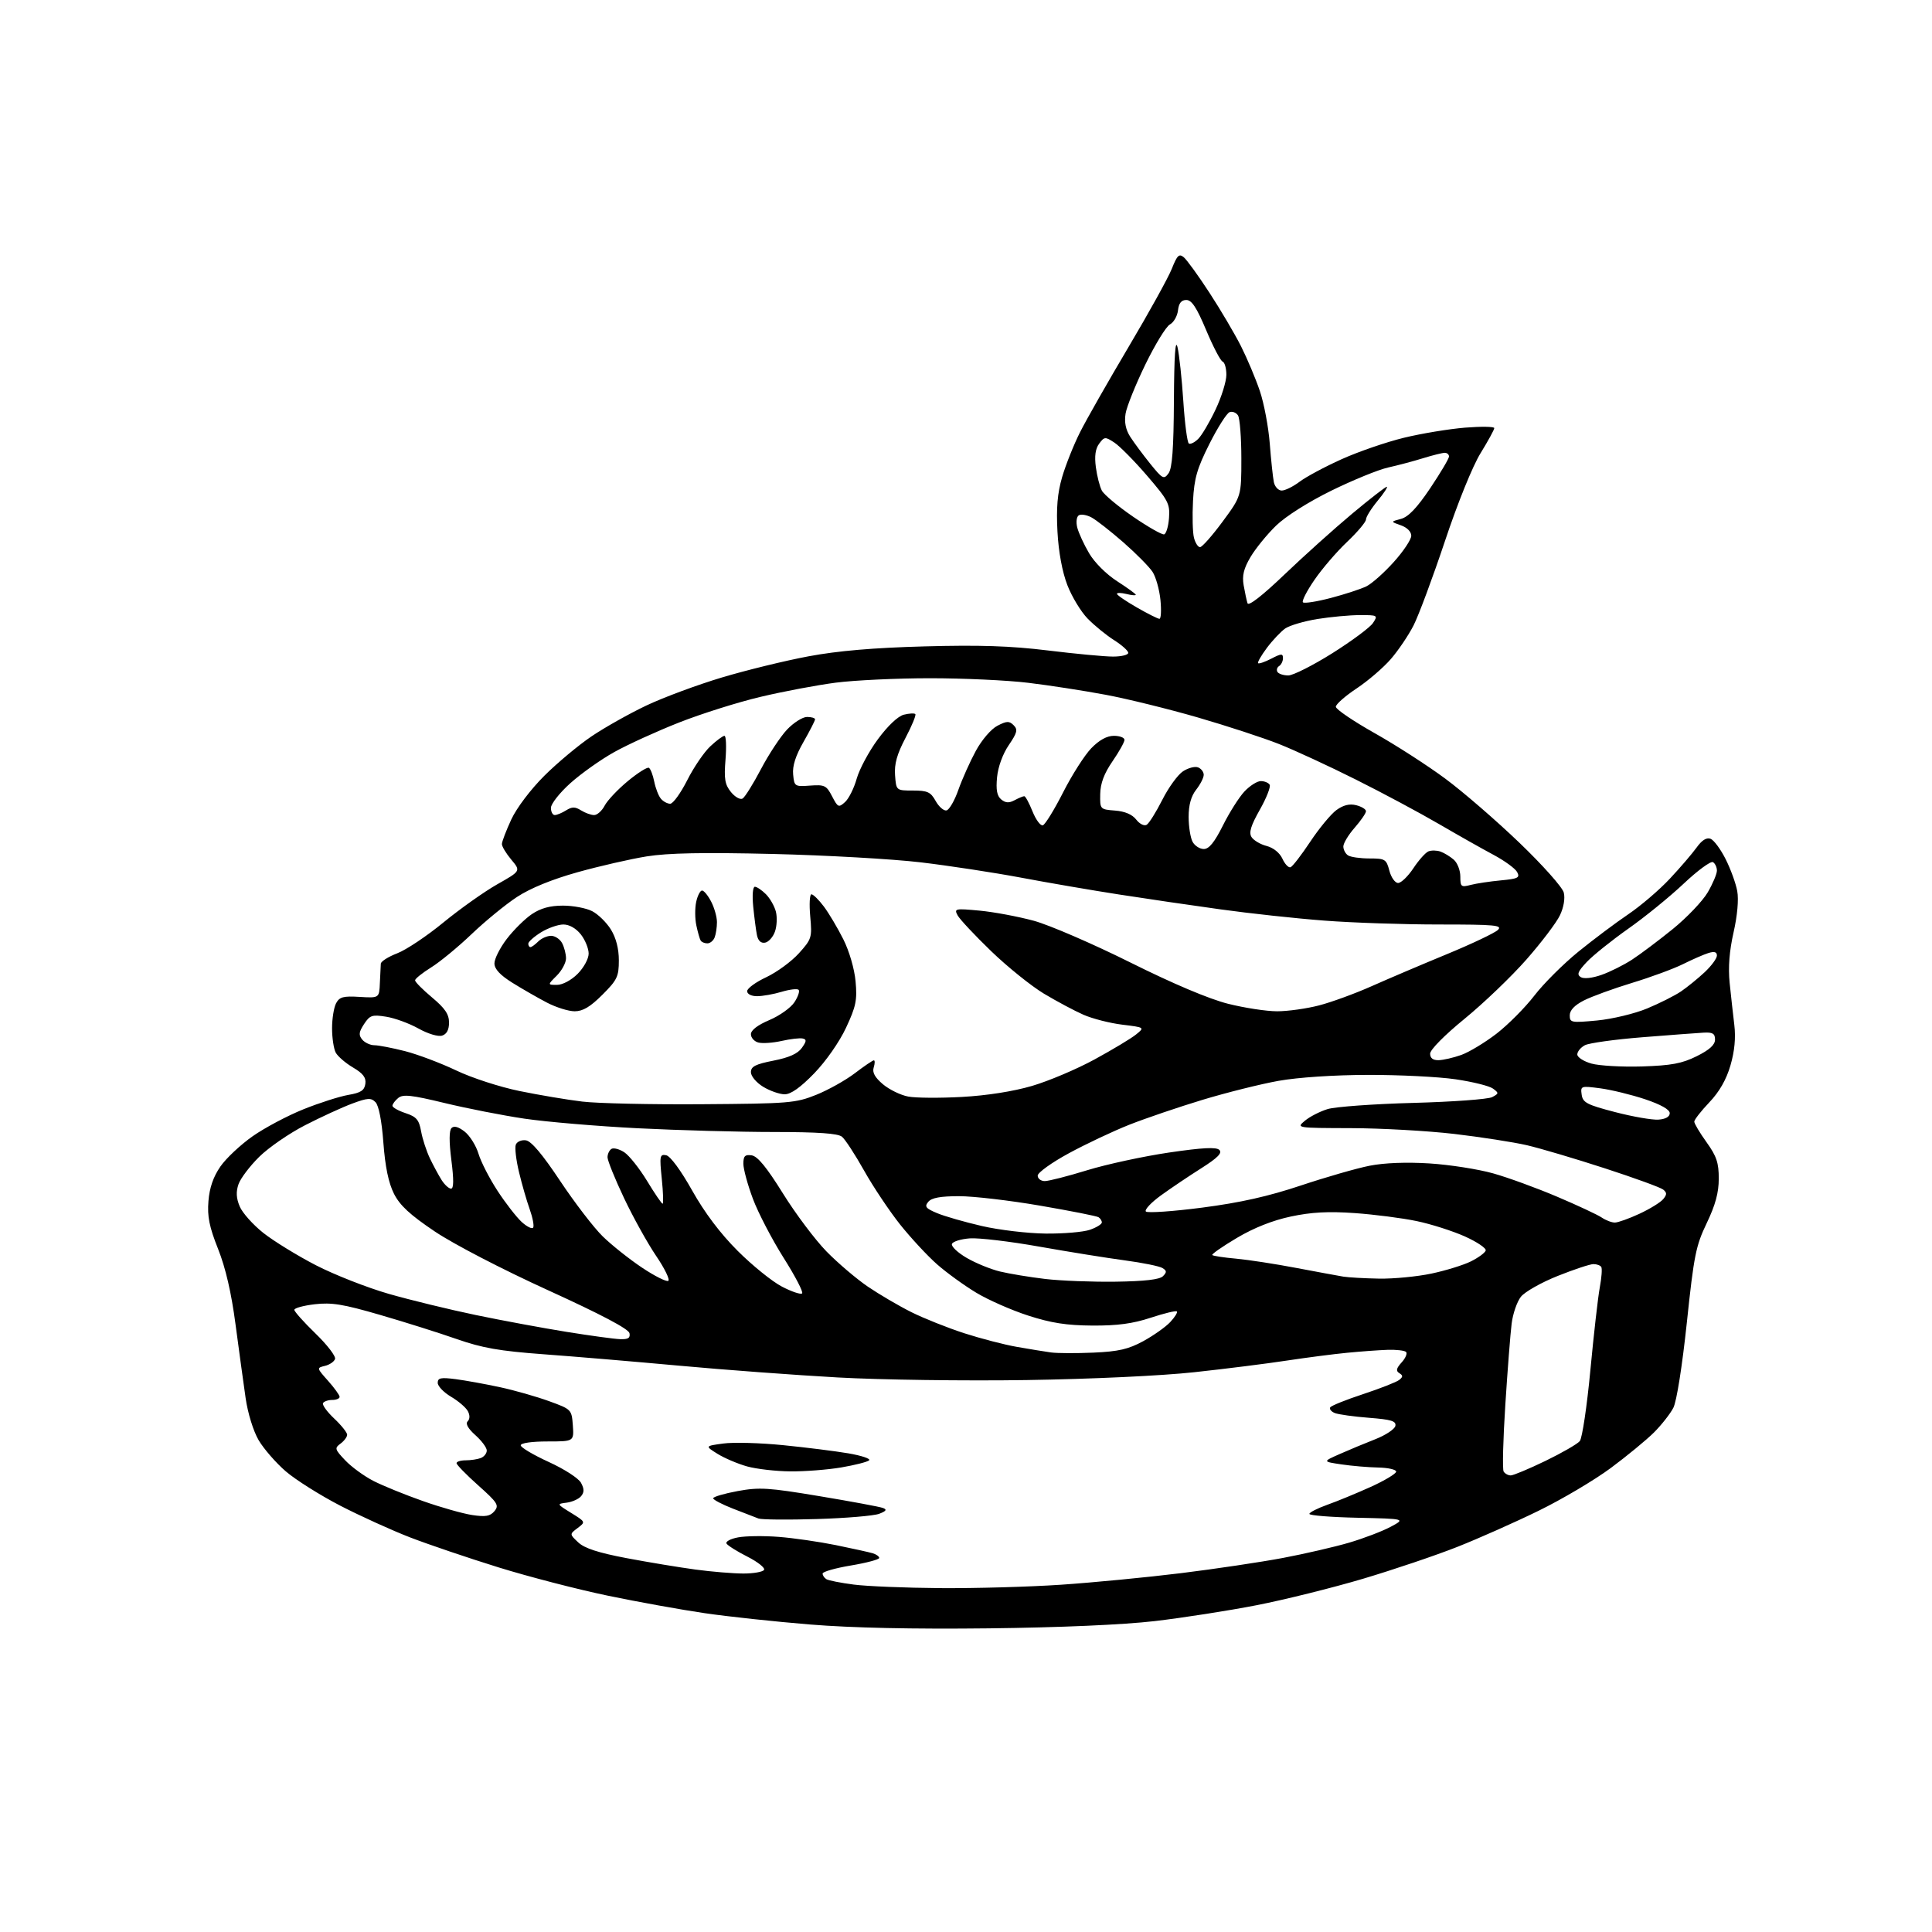 <?xml version="1.0" encoding="UTF-8" standalone="no"?>
<svg 
  version="1.1" 
  xmlns="http://www.w3.org/2000/svg" 
  xmlns:xlink="http://www.w3.org/1999/xlink" 
  xmlns:svg="http://www.w3.org/2000/svg"
  xmlns:rdf="http://www.w3.org/1999/02/22-rdf-syntax-ns#"
  xmlns:cc="http://creativecommons.org/ns#"
  xmlns:dc="http://purl.org/dc/elements/1.1/"
  viewBox="0 0 512 512"
  width="512"
  height="512"
>
<style>svg {background-color: white; }</style>"
<path stroke="none" fill="black" fill-rule="evenodd" d="M262.00,431.53C241.92,431.76 225.76,431.41 214.70,430.51C205.46,429.76 192.86,428.41 186.70,427.50C180.54,426.60 169.01,424.52 161.08,422.87C153.16,421.23 140.11,417.85 132.08,415.36C124.06,412.87 113.54,409.30 108.71,407.44C103.87,405.57 95.55,401.79 90.21,399.04C84.87,396.28 78.36,392.18 75.74,389.93C73.13,387.68 69.89,383.95 68.54,381.66C67.13,379.24 65.67,374.53 65.09,370.49C64.53,366.65 63.34,357.88 62.42,351.00C61.32,342.63 59.79,336.02 57.80,331.00C55.46,325.11 54.91,322.39 55.24,318.30C55.52,314.76 56.53,311.85 58.40,309.15C59.90,306.97 63.76,303.36 66.96,301.11C70.16,298.87 76.24,295.64 80.47,293.95C84.70,292.25 90.04,290.55 92.33,290.16C95.61,289.60 96.57,288.98 96.82,287.23C97.06,285.58 96.23,284.48 93.54,282.89C91.57,281.73 89.51,279.95 88.97,278.95C88.44,277.95 88.00,275.05 88.00,272.50C88.00,269.95 88.48,266.97 89.07,265.87C89.97,264.19 90.98,263.92 95.32,264.19C100.50,264.50 100.50,264.50 100.67,260.50C100.76,258.30 100.87,256.00 100.92,255.39C100.96,254.77 102.92,253.54 105.26,252.64C107.61,251.75 113.12,248.07 117.51,244.46C121.91,240.86 128.32,236.31 131.76,234.36C138.02,230.82 138.02,230.82 135.51,227.83C134.13,226.19 133.00,224.32 133.01,223.67C133.02,223.03 134.14,220.10 135.50,217.16C136.94,214.08 140.63,209.20 144.24,205.60C147.68,202.17 153.33,197.46 156.79,195.12C160.26,192.78 166.78,189.11 171.29,186.97C175.81,184.83 184.80,181.49 191.27,179.55C197.75,177.61 208.10,175.08 214.27,173.93C222.09,172.47 231.43,171.67 245.00,171.30C259.60,170.90 267.82,171.17 277.71,172.38C284.97,173.27 292.74,174.00 294.96,174.00C297.18,174.00 299.00,173.56 299.00,173.01C299.00,172.47 297.31,170.96 295.25,169.65C293.19,168.35 290.04,165.78 288.25,163.95C286.46,162.12 284.04,158.12 282.86,155.06C281.51,151.57 280.53,146.30 280.24,140.90C279.90,134.61 280.23,130.73 281.47,126.45C282.41,123.24 284.54,117.88 286.22,114.55C287.89,111.22 293.67,101.08 299.05,92.00C304.44,82.92 309.61,73.58 310.54,71.23C311.97,67.63 312.47,67.15 313.72,68.18C314.53,68.86 317.59,73.08 320.51,77.57C323.44,82.05 327.19,88.42 328.86,91.71C330.52,95.01 332.78,100.37 333.88,103.64C334.98,106.90 336.16,113.16 336.50,117.54C336.84,121.92 337.33,126.51 337.58,127.75C337.83,128.99 338.77,130.00 339.67,130.00C340.57,130.00 342.70,128.95 344.41,127.66C346.11,126.37 351.13,123.68 355.56,121.69C359.99,119.69 367.41,117.14 372.06,116.01C376.70,114.88 383.99,113.68 388.25,113.33C392.51,112.99 396.00,113.04 396.00,113.45C396.00,113.86 394.37,116.84 392.38,120.07C390.27,123.48 386.30,133.27 382.91,143.44C379.69,153.07 375.96,163.09 374.62,165.72C373.28,168.35 370.57,172.37 368.60,174.64C366.63,176.92 362.54,180.44 359.51,182.45C356.48,184.46 354.00,186.65 354.01,187.30C354.01,187.96 358.63,191.10 364.26,194.27C369.89,197.44 378.32,202.87 383.00,206.34C387.68,209.80 396.51,217.44 402.64,223.32C408.83,229.26 414.07,235.14 414.42,236.55C414.80,238.07 414.40,240.47 413.40,242.56C412.50,244.48 408.50,249.75 404.53,254.27C400.55,258.80 393.18,265.86 388.15,269.97C382.84,274.30 379.00,278.19 379.00,279.22C379.00,280.41 379.74,280.99 381.25,280.96C382.49,280.93 385.19,280.31 387.26,279.57C389.33,278.83 393.53,276.29 396.60,273.93C399.66,271.56 404.17,267.03 406.61,263.86C409.05,260.68 414.30,255.45 418.27,252.22C422.25,248.99 428.20,244.53 431.50,242.30C434.80,240.07 439.76,235.83 442.52,232.87C445.29,229.92 448.48,226.19 449.63,224.59C451.01,222.66 452.25,221.88 453.32,222.29C454.20,222.63 456.00,225.06 457.32,227.70C458.65,230.34 460.03,234.15 460.39,236.17C460.80,238.39 460.41,242.71 459.41,247.10C458.30,251.99 457.96,256.35 458.37,260.43C458.71,263.77 459.27,268.80 459.61,271.60C460.02,275.03 459.69,278.56 458.59,282.34C457.49,286.12 455.65,289.34 452.98,292.14C450.79,294.44 449.00,296.74 449.00,297.25C449.00,297.76 450.46,300.21 452.25,302.70C454.91,306.41 455.50,308.15 455.49,312.36C455.49,316.07 454.60,319.34 452.30,324.14C449.42,330.13 448.91,332.68 447.03,350.49C445.80,362.05 444.33,371.40 443.45,373.09C442.63,374.67 440.33,377.60 438.34,379.60C436.34,381.59 431.18,385.84 426.87,389.04C422.55,392.24 413.96,397.33 407.76,400.36C401.57,403.39 391.87,407.70 386.21,409.94C380.55,412.18 369.30,415.98 361.21,418.39C353.12,420.79 340.43,423.95 333.00,425.40C325.57,426.85 313.43,428.74 306.00,429.61C297.60,430.58 280.98,431.31 262.00,431.53zM249.17,420.87C258.34,420.94 272.74,420.54 281.17,419.97C289.60,419.40 303.93,418.02 313.00,416.90C322.07,415.78 334.23,413.96 340.00,412.87C345.77,411.78 353.65,409.96 357.50,408.83C361.35,407.70 366.30,405.81 368.50,404.64C372.50,402.50 372.50,402.50 359.75,402.22C352.74,402.07 347.00,401.61 347.00,401.20C347.00,400.80 349.15,399.71 351.78,398.77C354.41,397.84 359.58,395.70 363.28,394.03C366.98,392.35 370.00,390.53 370.00,389.99C370.00,389.45 367.86,388.96 365.25,388.91C362.64,388.86 358.25,388.49 355.50,388.08C350.50,387.34 350.50,387.34 355.00,385.35C357.48,384.25 361.75,382.47 364.49,381.40C367.24,380.32 369.62,378.73 369.79,377.87C370.03,376.59 368.71,376.19 362.79,375.73C358.78,375.42 354.72,374.85 353.76,374.48C352.80,374.10 352.24,373.42 352.52,372.97C352.79,372.52 356.73,370.94 361.26,369.45C365.79,367.95 370.08,366.27 370.80,365.70C371.83,364.88 371.84,364.52 370.84,363.90C369.88,363.30 370.02,362.64 371.45,361.05C372.48,359.92 373.00,358.67 372.62,358.28C372.23,357.90 370.02,357.64 367.71,357.72C365.39,357.80 360.57,358.15 357.00,358.50C353.43,358.84 346.23,359.78 341.00,360.57C335.77,361.37 324.75,362.76 316.50,363.65C307.79,364.60 289.12,365.47 272.00,365.73C255.78,365.98 233.28,365.67 222.00,365.04C210.72,364.41 191.82,363.01 180.00,361.92C168.18,360.84 151.97,359.47 144.00,358.89C132.36,358.03 127.83,357.24 121.02,354.86C116.36,353.23 107.21,350.34 100.68,348.45C90.93,345.61 87.87,345.12 83.41,345.64C80.44,345.99 78.00,346.65 78.00,347.12C78.00,347.58 80.53,350.40 83.61,353.39C86.70,356.38 89.03,359.42 88.79,360.14C88.55,360.86 87.34,361.68 86.11,361.97C83.90,362.50 83.91,362.53 86.94,365.93C88.62,367.82 90.00,369.73 90.00,370.18C90.00,370.63 89.13,371.00 88.06,371.00C86.99,371.00 85.89,371.37 85.61,371.83C85.33,372.28 86.65,374.12 88.55,375.91C90.45,377.70 92.00,379.64 92.00,380.22C92.00,380.80 91.21,381.86 90.25,382.57C88.62,383.76 88.71,384.08 91.50,387.02C93.15,388.76 96.53,391.22 99.00,392.48C101.47,393.74 107.36,396.14 112.09,397.80C116.81,399.47 122.69,401.13 125.14,401.50C128.70,402.03 129.90,401.82 131.04,400.46C132.31,398.92 131.88,398.23 126.71,393.62C123.56,390.81 120.98,388.16 120.99,387.75C120.99,387.34 122.09,387.00 123.42,387.00C124.75,387.00 126.55,386.73 127.42,386.39C128.29,386.06 129.00,385.16 129.00,384.40C129.00,383.64 127.64,381.81 125.98,380.33C124.03,378.59 123.31,377.29 123.93,376.67C124.54,376.06 124.56,375.04 123.98,373.96C123.47,373.01 121.47,371.29 119.53,370.15C117.59,369.00 116.00,367.35 116.00,366.47C116.00,365.15 116.81,364.98 120.75,365.49C123.36,365.83 128.65,366.79 132.50,367.62C136.35,368.45 142.20,370.12 145.50,371.32C151.45,373.48 151.50,373.54 151.81,377.75C152.11,382.00 152.11,382.00 145.06,382.00C140.90,382.00 138.00,382.42 138.00,383.03C138.00,383.59 141.34,385.57 145.41,387.43C149.54,389.31 153.34,391.76 153.98,392.97C154.85,394.59 154.85,395.47 154.00,396.50C153.37,397.26 151.65,398.03 150.18,398.22C147.51,398.56 147.52,398.57 151.36,400.94C155.21,403.32 155.22,403.33 153.07,404.95C150.92,406.57 150.92,406.57 153.24,408.75C154.89,410.31 158.56,411.50 166.03,412.92C171.79,414.01 180.02,415.37 184.32,415.95C188.62,416.53 194.34,417.00 197.01,417.00C199.69,417.00 202.15,416.57 202.48,416.04C202.81,415.51 200.84,413.94 198.11,412.55C195.38,411.17 192.87,409.60 192.54,409.07C192.21,408.54 193.59,407.79 195.60,407.42C197.61,407.04 202.46,406.98 206.38,407.29C210.29,407.59 217.10,408.58 221.50,409.47C225.90,410.37 230.29,411.34 231.25,411.62C232.21,411.90 233.00,412.47 233.00,412.87C233.00,413.28 229.62,414.18 225.50,414.87C221.38,415.56 218.00,416.52 218.00,417.01C218.00,417.49 218.45,418.16 219.00,418.50C219.55,418.84 222.82,419.49 226.25,419.93C229.69,420.38 240.00,420.80 249.17,420.87zM216.50,402.56C208.80,402.80 201.82,402.73 201.00,402.42C200.18,402.10 197.14,400.93 194.25,399.81C191.36,398.68 189.00,397.45 189.00,397.06C189.00,396.67 191.92,395.81 195.48,395.15C201.26,394.09 203.64,394.24 217.23,396.51C225.63,397.91 233.18,399.31 234.00,399.63C235.12,400.05 234.87,400.45 233.00,401.17C231.62,401.70 224.20,402.33 216.50,402.56zM400.36,391.00C401.05,391.00 405.18,389.27 409.55,387.16C413.92,385.04 418.02,382.68 418.66,381.91C419.30,381.13 420.56,372.70 421.46,363.17C422.36,353.63 423.48,343.74 423.96,341.18C424.44,338.63 424.62,336.19 424.36,335.77C424.10,335.34 423.16,335.00 422.28,335.00C421.39,335.00 417.13,336.41 412.80,338.14C408.46,339.87 404.08,342.35 403.05,343.66C402.02,344.97 400.92,348.17 400.60,350.77C400.27,353.37 399.52,363.02 398.93,372.22C398.33,381.42 398.13,389.40 398.48,389.97C398.83,390.54 399.68,391.00 400.36,391.00zM209.42,389.93C205.61,389.90 200.47,389.30 198.00,388.62C195.53,387.93 192.00,386.43 190.16,385.29C186.82,383.21 186.82,383.21 191.66,382.55C194.32,382.18 201.45,382.37 207.50,382.98C213.55,383.58 221.35,384.56 224.83,385.15C228.32,385.75 230.79,386.58 230.33,387.00C229.87,387.43 226.54,388.27 222.92,388.89C219.30,389.50 213.22,389.97 209.42,389.93zM289.78,358.46C296.41,358.17 299.04,357.56 302.98,355.42C305.68,353.94 308.90,351.67 310.12,350.37C311.34,349.07 312.13,347.80 311.88,347.54C311.62,347.29 308.51,348.04 304.96,349.21C300.21,350.78 296.12,351.33 289.50,351.29C282.67,351.25 278.57,350.61 272.50,348.65C268.10,347.23 261.89,344.50 258.71,342.58C255.52,340.66 250.84,337.27 248.31,335.04C245.78,332.81 241.38,328.07 238.53,324.50C235.69,320.92 231.40,314.51 229.01,310.25C226.62,305.99 223.98,301.94 223.14,301.25C222.06,300.36 216.82,300.00 205.06,299.99C195.95,299.99 179.72,299.54 169.00,299.00C158.28,298.46 144.78,297.31 139.00,296.46C133.22,295.60 123.68,293.73 117.78,292.30C109.01,290.18 106.78,289.94 105.53,290.98C104.69,291.67 104.00,292.60 104.00,293.04C104.00,293.48 105.56,294.36 107.47,294.99C110.37,295.95 111.04,296.74 111.60,299.82C111.96,301.84 113.02,305.07 113.94,307.00C114.87,308.93 116.26,311.51 117.05,312.75C117.84,313.99 118.95,315.00 119.53,315.00C120.25,315.00 120.28,312.66 119.62,307.47C118.99,302.51 119.01,299.59 119.66,298.94C120.32,298.28 121.49,298.60 123.15,299.90C124.52,300.98 126.17,303.62 126.81,305.76C127.45,307.90 129.72,312.32 131.85,315.58C133.97,318.83 136.86,322.55 138.25,323.83C139.65,325.10 141.02,325.78 141.30,325.32C141.58,324.87 141.17,322.70 140.39,320.50C139.60,318.30 138.32,313.87 137.55,310.66C136.77,307.44 136.39,304.16 136.69,303.35C137.00,302.55 138.21,302.03 139.37,302.20C140.80,302.40 143.77,305.93 148.47,313.00C152.32,318.77 157.39,325.38 159.75,327.68C162.11,329.98 166.78,333.69 170.13,335.93C173.47,338.16 176.61,339.74 177.10,339.44C177.59,339.13 176.14,336.15 173.87,332.81C171.61,329.48 167.78,322.59 165.38,317.51C162.97,312.43 161.00,307.56 161.00,306.69C161.00,305.83 161.47,304.83 162.04,304.47C162.62,304.12 164.15,304.52 165.45,305.37C166.74,306.22 169.46,309.64 171.48,312.96C173.49,316.28 175.35,319.00 175.60,319.00C175.85,319.00 175.75,316.03 175.38,312.40C174.76,306.34 174.85,305.83 176.54,306.15C177.64,306.36 180.41,310.12 183.43,315.50C186.75,321.41 190.90,326.91 195.50,331.50C199.35,335.35 204.62,339.61 207.21,340.96C209.80,342.31 212.21,343.12 212.57,342.76C212.93,342.40 210.71,338.15 207.65,333.31C204.59,328.46 200.94,321.45 199.54,317.73C198.14,314.00 197.00,309.81 197.00,308.41C197.00,306.35 197.43,305.92 199.21,306.18C200.77,306.41 203.18,309.35 207.49,316.28C210.83,321.66 216.03,328.57 219.03,331.65C222.04,334.72 226.97,338.92 230.00,340.98C233.03,343.04 238.20,346.07 241.50,347.72C244.80,349.37 251.10,351.88 255.50,353.31C259.90,354.73 266.20,356.37 269.50,356.94C272.80,357.52 276.85,358.18 278.50,358.41C280.15,358.64 285.23,358.66 289.78,358.46zM164.32,354.89C166.47,354.97 167.07,354.59 166.82,353.31C166.60,352.19 159.34,348.35 145.25,341.93C133.05,336.37 120.28,329.74 115.25,326.37C108.66,321.94 105.98,319.47 104.40,316.34C102.97,313.50 102.08,309.23 101.60,302.84C101.17,297.03 100.38,292.97 99.51,292.09C98.31,290.88 97.44,290.94 93.31,292.47C90.66,293.46 85.06,296.03 80.86,298.19C76.66,300.34 71.19,304.11 68.71,306.56C66.22,309.01 63.75,312.27 63.21,313.82C62.51,315.83 62.60,317.53 63.53,319.73C64.24,321.43 67.07,324.59 69.80,326.75C72.54,328.91 78.80,332.76 83.71,335.30C88.62,337.83 97.33,341.25 103.07,342.90C108.81,344.54 119.17,347.06 126.10,348.50C133.03,349.94 143.83,351.94 150.10,352.95C156.37,353.96 162.77,354.84 164.32,354.89zM295.70,339.66C303.34,339.55 307.32,339.09 308.19,338.21C309.25,337.15 309.22,336.75 308.06,336.04C307.27,335.55 302.78,334.64 298.07,334.01C293.35,333.38 283.17,331.74 275.43,330.37C267.70,328.99 259.41,328.01 257.01,328.18C254.62,328.36 252.48,329.03 252.27,329.67C252.06,330.32 253.82,331.98 256.19,333.36C258.56,334.74 262.52,336.36 265.00,336.96C267.48,337.56 272.88,338.45 277.00,338.94C281.12,339.42 289.54,339.75 295.70,339.66zM365.50,338.85C369.35,338.91 375.59,338.31 379.36,337.51C383.14,336.71 387.84,335.26 389.81,334.28C391.78,333.30 393.54,332.01 393.73,331.40C393.91,330.80 391.43,329.12 388.21,327.67C384.99,326.23 379.24,324.39 375.43,323.60C371.62,322.80 364.23,321.85 359.00,321.48C352.02,320.99 347.54,321.23 342.09,322.39C337.27,323.41 332.28,325.39 327.77,328.07C323.96,330.33 321.04,332.37 321.27,332.60C321.50,332.84 324.35,333.27 327.60,333.56C330.84,333.86 338.00,334.96 343.50,336.01C349.00,337.05 354.62,338.09 356.00,338.32C357.38,338.54 361.65,338.78 365.50,338.85zM277.10,326.91C281.83,326.96 287.12,326.51 288.85,325.90C290.58,325.30 292.00,324.42 292.00,323.96C292.00,323.50 291.60,322.87 291.11,322.57C290.62,322.26 283.66,320.89 275.64,319.51C267.63,318.13 257.96,317.00 254.16,317.00C249.23,317.00 246.89,317.43 246.00,318.50C244.95,319.76 245.32,320.24 248.35,321.50C250.32,322.33 255.67,323.86 260.22,324.91C264.77,325.96 272.37,326.86 277.10,326.91zM427.97,323.99C428.81,323.98 431.75,322.93 434.50,321.65C437.25,320.37 440.07,318.63 440.76,317.79C441.78,316.56 441.78,316.07 440.76,315.25C440.07,314.69 433.12,312.16 425.31,309.62C417.51,307.08 408.22,304.33 404.67,303.50C401.12,302.68 392.43,301.33 385.37,300.50C378.30,299.68 365.98,298.99 358.01,298.97C343.51,298.93 343.50,298.93 345.83,296.99C347.11,295.92 349.81,294.54 351.83,293.92C353.85,293.30 364.05,292.56 374.50,292.28C384.95,292.00 394.37,291.31 395.43,290.75C397.24,289.80 397.25,289.66 395.64,288.48C394.69,287.78 390.23,286.68 385.73,286.02C381.23,285.36 370.78,284.84 362.52,284.86C353.54,284.88 344.02,285.51 338.85,286.43C334.09,287.28 325.01,289.55 318.67,291.47C312.33,293.39 303.63,296.35 299.32,298.05C295.02,299.75 287.79,303.16 283.25,305.63C278.71,308.09 275.00,310.76 275.00,311.55C275.00,312.35 275.84,313.00 276.88,313.00C277.91,313.00 282.97,311.71 288.13,310.12C293.28,308.54 303.02,306.44 309.77,305.44C318.76,304.12 322.34,303.94 323.15,304.75C323.96,305.56 322.68,306.85 318.38,309.58C315.15,311.62 310.33,314.86 307.68,316.78C305.03,318.70 303.23,320.63 303.68,321.07C304.13,321.50 310.85,321.04 318.61,320.03C328.73,318.71 336.11,317.05 344.74,314.17C351.36,311.96 359.56,309.60 362.97,308.93C366.86,308.16 372.75,307.94 378.83,308.32C384.15,308.66 391.73,309.84 395.68,310.95C399.63,312.06 407.28,314.85 412.68,317.15C418.08,319.44 423.39,321.93 424.47,322.66C425.56,323.40 427.13,324.00 427.97,323.99zM439.50,296.71C441.41,296.58 442.50,295.95 442.50,295.00C442.50,294.04 440.13,292.71 435.96,291.31C432.36,290.11 427.03,288.81 424.12,288.42C418.95,287.74 418.83,287.77 419.16,290.11C419.46,292.20 420.56,292.78 428.00,294.71C432.68,295.93 437.85,296.83 439.50,296.71zM186.00,292.63C209.07,292.47 210.84,292.33 216.28,290.15C219.47,288.87 224.08,286.29 226.54,284.42C229.00,282.54 231.27,281.00 231.58,281.00C231.88,281.00 231.87,281.85 231.54,282.89C231.12,284.21 231.85,285.54 234.00,287.35C235.68,288.76 238.69,290.23 240.69,290.60C242.69,290.98 249.09,291.02 254.91,290.70C261.50,290.34 268.52,289.24 273.50,287.78C277.90,286.49 285.37,283.33 290.11,280.74C294.84,278.16 299.77,275.20 301.05,274.16C303.38,272.28 303.38,272.28 297.44,271.55C294.17,271.16 289.54,269.97 287.15,268.93C284.76,267.88 280.04,265.36 276.65,263.33C273.27,261.29 266.97,256.22 262.66,252.06C258.35,247.90 254.36,243.64 253.79,242.60C252.81,240.78 253.09,240.72 259.63,241.33C263.41,241.69 269.88,242.90 274.00,244.02C278.12,245.15 289.60,250.11 299.50,255.04C310.87,260.71 320.41,264.74 325.41,266.00C329.76,267.10 335.63,268.00 338.45,268.00C341.27,268.00 346.26,267.30 349.54,266.45C352.82,265.60 359.10,263.31 363.50,261.35C367.90,259.39 376.90,255.56 383.50,252.84C390.10,250.11 396.16,247.23 396.96,246.44C398.24,245.19 396.22,245.00 381.41,245.00C372.06,245.00 358.35,244.54 350.95,243.97C343.55,243.41 331.20,242.07 323.50,241.00C315.80,239.94 303.65,238.15 296.50,237.04C289.35,235.93 277.65,233.92 270.50,232.57C263.35,231.23 251.43,229.41 244.00,228.53C236.57,227.65 218.96,226.65 204.85,226.31C186.37,225.87 177.02,226.05 171.40,226.95C167.11,227.64 158.85,229.53 153.05,231.15C146.23,233.06 140.56,235.38 137.00,237.71C133.97,239.70 128.57,244.12 125.00,247.53C121.42,250.95 116.59,254.93 114.25,256.38C111.91,257.84 110.00,259.37 110.00,259.80C110.00,260.23 112.03,262.27 114.50,264.34C117.92,267.20 119.00,268.79 119.00,270.98C119.00,272.90 118.39,274.06 117.16,274.45C116.10,274.78 113.43,273.98 110.90,272.57C108.47,271.21 104.62,269.80 102.34,269.44C98.61,268.84 98.02,269.04 96.48,271.39C95.09,273.51 95.00,274.30 96.00,275.51C96.69,276.33 98.14,277.00 99.23,277.00C100.32,277.00 103.98,277.71 107.36,278.57C110.74,279.44 116.83,281.74 120.90,283.68C125.01,285.65 132.50,288.08 137.71,289.14C142.89,290.20 150.36,291.46 154.31,291.93C158.26,292.41 172.53,292.73 186.00,292.63zM207.94,290.00C206.60,289.99 204.04,289.10 202.25,288.01C200.43,286.90 199.00,285.20 199.00,284.14C199.00,282.64 200.20,282.02 204.98,281.08C209.11,280.27 211.43,279.23 212.50,277.70C213.77,275.91 213.80,275.45 212.69,275.21C211.94,275.05 209.44,275.34 207.14,275.86C204.83,276.38 202.06,276.57 200.97,276.28C199.89,276.00 199.00,275.01 199.00,274.08C199.00,273.01 200.79,271.64 203.89,270.33C206.58,269.19 209.57,267.07 210.53,265.60C211.49,264.14 211.99,262.65 211.64,262.31C211.30,261.96 209.27,262.20 207.14,262.84C205.01,263.48 202.08,264.00 200.63,264.00C199.11,264.00 198.00,263.44 198.00,262.67C198.00,261.94 200.28,260.27 203.07,258.97C205.85,257.66 209.73,254.82 211.69,252.66C215.11,248.87 215.23,248.48 214.72,242.86C214.43,239.64 214.57,237.00 215.04,237.00C215.51,237.00 217.00,238.46 218.34,240.25C219.68,242.04 222.00,245.95 223.50,248.94C225.08,252.10 226.44,256.77 226.74,260.11C227.19,265.04 226.84,266.74 224.21,272.36C222.45,276.13 218.90,281.21 215.78,284.44C212.12,288.21 209.60,290.00 207.94,290.00zM435.14,282.62C442.92,282.37 445.73,281.85 449.64,279.91C453.03,278.23 454.50,276.89 454.50,275.50C454.50,273.91 453.89,273.53 451.50,273.66C449.85,273.75 442.54,274.30 435.25,274.88C427.96,275.46 421.10,276.41 420.00,277.00C418.90,277.59 418.00,278.68 418.00,279.44C418.00,280.19 419.69,281.28 421.75,281.86C423.81,282.44 429.84,282.78 435.14,282.62zM423.25,270.44C427.24,270.06 433.20,268.63 436.50,267.26C439.80,265.89 443.85,263.85 445.50,262.73C447.15,261.60 449.96,259.32 451.75,257.65C453.54,255.97 455.00,253.99 455.00,253.24C455.00,252.27 454.33,252.07 452.75,252.56C451.51,252.95 448.48,254.27 446.00,255.51C443.52,256.74 437.45,258.98 432.50,260.48C427.55,261.99 421.81,264.08 419.75,265.13C417.27,266.39 416.00,267.73 416.00,269.08C416.00,271.01 416.39,271.08 423.25,270.44zM152.30,268.00C150.67,268.00 147.35,266.96 144.92,265.69C142.49,264.42 138.38,262.06 135.78,260.44C132.55,258.42 131.05,256.82 131.03,255.33C131.01,254.13 132.48,251.21 134.29,248.84C136.10,246.47 139.09,243.51 140.94,242.26C143.29,240.68 145.76,240.00 149.20,240.00C151.89,240.00 155.38,240.66 156.95,241.48C158.52,242.29 160.75,244.48 161.90,246.34C163.26,248.55 164.00,251.41 164.00,254.50C164.00,258.79 163.57,259.70 159.63,263.63C156.44,266.82 154.47,268.00 152.30,268.00zM147.62,261.00C149.09,261.00 151.39,259.77 153.08,258.08C154.71,256.44 156.00,254.08 156.00,252.71C156.00,251.37 155.07,249.08 153.93,247.63C152.65,246.01 150.87,245.00 149.30,245.00C147.89,245.00 145.22,245.94 143.37,247.08C141.52,248.23 140.00,249.58 140.00,250.08C140.00,250.59 140.26,251.00 140.57,251.00C140.89,251.00 141.82,250.32 142.64,249.50C143.47,248.68 144.99,248.00 146.04,248.00C147.08,248.00 148.40,248.87 148.96,249.93C149.53,251.00 150.00,252.82 150.00,253.98C150.00,255.14 148.90,257.20 147.55,258.55C145.09,261.00 145.09,261.00 147.62,261.00zM424.40,258.36C426.66,257.57 430.30,255.75 432.50,254.32C434.70,252.89 439.56,249.24 443.30,246.21C447.03,243.18 451.20,238.81 452.55,236.51C453.90,234.21 455.00,231.60 455.00,230.72C455.00,229.84 454.53,228.83 453.96,228.48C453.39,228.12 449.90,230.68 446.20,234.17C442.51,237.65 435.89,243.04 431.49,246.13C427.10,249.23 422.16,253.19 420.52,254.93C418.15,257.44 417.82,258.27 418.92,258.95C419.75,259.46 421.95,259.22 424.40,258.36zM187.45,250.00C186.72,250.00 185.92,249.66 185.68,249.25C185.43,248.84 184.92,247.04 184.54,245.25C184.15,243.46 184.14,240.65 184.50,239.00C184.86,237.35 185.56,236.00 186.05,236.00C186.55,236.00 187.64,237.33 188.47,238.95C189.31,240.57 190.00,243.01 190.00,244.37C190.00,245.73 189.73,247.55 189.39,248.42C189.06,249.29 188.19,250.00 187.45,250.00zM202.77,249.81C201.66,250.02 200.91,249.33 200.60,247.82C200.34,246.54 199.90,243.14 199.61,240.25C199.31,237.23 199.50,235.00 200.05,235.00C200.57,235.00 201.89,235.89 202.97,236.97C204.06,238.06 205.25,240.15 205.62,241.61C205.99,243.08 205.88,245.45 205.37,246.88C204.87,248.31 203.70,249.63 202.77,249.81zM389.75,234.51C391.26,234.12 394.86,233.58 397.74,233.31C402.30,232.88 402.85,232.60 402.06,231.11C401.55,230.16 398.75,228.12 395.82,226.55C392.89,224.99 386.37,221.31 381.33,218.37C376.29,215.43 366.39,210.13 359.33,206.60C352.27,203.06 343.12,198.83 338.99,197.19C334.86,195.55 325.19,192.39 317.49,190.15C309.80,187.92 298.77,185.20 293.00,184.12C287.23,183.04 278.00,181.61 272.50,180.95C267.00,180.28 255.30,179.74 246.50,179.74C237.70,179.74 226.45,180.27 221.50,180.91C216.55,181.55 207.58,183.24 201.57,184.67C195.56,186.09 185.82,189.16 179.92,191.49C174.03,193.81 166.30,197.34 162.74,199.33C159.19,201.31 153.97,205.02 151.14,207.56C148.31,210.10 146.00,213.04 146.00,214.09C146.00,215.14 146.46,216.00 147.01,216.00C147.57,216.00 148.92,215.44 150.01,214.76C151.59,213.77 152.41,213.77 153.99,214.76C155.08,215.44 156.64,216.00 157.45,216.00C158.27,216.00 159.53,214.87 160.25,213.49C160.98,212.10 163.74,209.18 166.39,206.99C169.04,204.80 171.55,203.22 171.97,203.48C172.40,203.74 173.03,205.39 173.38,207.13C173.73,208.88 174.51,210.91 175.13,211.65C175.74,212.39 176.86,213.00 177.61,213.00C178.36,213.00 180.38,210.20 182.11,206.79C183.83,203.37 186.59,199.32 188.23,197.79C189.87,196.25 191.56,195.00 191.99,195.00C192.42,195.00 192.54,197.81 192.27,201.25C191.85,206.44 192.10,207.91 193.72,209.91C194.80,211.23 196.18,212.00 196.80,211.62C197.42,211.24 199.61,207.73 201.66,203.83C203.71,199.92 206.82,195.21 208.56,193.36C210.31,191.51 212.70,190.00 213.87,190.00C215.04,190.00 216.00,190.28 216.00,190.63C216.00,190.97 214.62,193.67 212.94,196.61C210.84,200.28 209.97,203.00 210.19,205.23C210.49,208.41 210.61,208.49 214.69,208.19C218.52,207.91 219.03,208.15 220.51,211.03C222.05,213.99 222.25,214.08 223.96,212.54C224.95,211.64 226.34,208.85 227.04,206.34C227.75,203.84 230.26,199.14 232.64,195.92C235.26,192.36 237.97,189.79 239.53,189.40C240.94,189.05 242.31,188.97 242.57,189.24C242.83,189.50 241.66,192.34 239.97,195.55C237.71,199.86 236.98,202.45 237.20,205.44C237.50,209.50 237.50,209.50 241.96,209.50C245.80,209.50 246.64,209.89 247.96,212.27C248.81,213.79 250.10,214.92 250.83,214.77C251.56,214.62 252.98,212.17 253.98,209.31C254.99,206.46 257.07,201.81 258.61,198.98C260.20,196.06 262.66,193.19 264.33,192.33C266.80,191.05 267.46,191.03 268.62,192.19C269.78,193.35 269.58,194.16 267.33,197.47C265.74,199.80 264.49,203.24 264.23,205.98C263.91,209.32 264.21,210.93 265.33,211.86C266.47,212.80 267.39,212.86 268.87,212.07C269.97,211.48 271.13,211.00 271.44,211.00C271.76,211.00 272.74,212.82 273.63,215.04C274.52,217.26 275.76,218.91 276.37,218.71C276.99,218.50 279.41,214.57 281.75,209.96C284.09,205.35 287.45,200.10 289.20,198.29C291.32,196.11 293.34,195.00 295.20,195.00C296.74,195.00 298.00,195.48 298.00,196.07C298.00,196.66 296.57,199.22 294.82,201.76C292.60,204.99 291.62,207.59 291.57,210.44C291.50,214.47 291.53,214.50 295.50,214.81C298.11,215.01 300.06,215.84 301.11,217.20C302.02,218.37 303.23,218.97 303.89,218.57C304.52,218.18 306.39,215.20 308.03,211.95C309.67,208.70 312.13,205.31 313.50,204.41C314.86,203.51 316.66,203.04 317.49,203.36C318.32,203.68 319.00,204.57 319.00,205.33C319.00,206.10 318.10,207.87 317.00,209.27C315.65,210.99 315.00,213.33 315.00,216.47C315.00,219.04 315.47,222.00 316.04,223.07C316.60,224.13 317.95,225.00 319.02,225.00C320.41,225.00 321.86,223.21 324.09,218.75C325.81,215.31 328.37,211.26 329.79,209.75C331.21,208.24 333.16,207.00 334.13,207.00C335.09,207.00 336.15,207.43 336.47,207.96C336.80,208.48 335.63,211.47 333.87,214.58C331.48,218.81 330.92,220.65 331.67,221.83C332.22,222.70 334.01,223.77 335.67,224.19C337.46,224.66 339.14,226.01 339.85,227.56C340.50,228.99 341.46,230.01 342.00,229.83C342.53,229.65 344.88,226.60 347.23,223.06C349.58,219.52 352.70,215.75 354.16,214.68C355.99,213.35 357.64,212.94 359.41,213.39C360.84,213.75 362.00,214.46 362.00,214.98C362.00,215.50 360.65,217.47 359.00,219.35C357.35,221.23 356.00,223.47 356.00,224.32C356.00,225.18 356.56,226.25 357.25,226.69C357.94,227.14 360.49,227.50 362.92,227.50C367.07,227.50 367.40,227.70 368.20,230.75C368.67,232.54 369.71,234.00 370.51,234.00C371.32,234.00 373.14,232.23 374.57,230.08C376.00,227.92 377.80,225.91 378.58,225.61C379.36,225.31 380.79,225.34 381.75,225.68C382.71,226.02 384.29,226.98 385.25,227.81C386.21,228.63 387.00,230.64 387.00,232.27C387.00,235.01 387.21,235.18 389.75,234.51zM341.41,179.00C342.67,179.00 347.92,176.35 353.07,173.12C358.22,169.88 363.07,166.28 363.84,165.12C365.21,163.06 365.11,163.00 360.37,163.01C357.69,163.01 352.62,163.48 349.10,164.05C345.59,164.62 341.76,165.75 340.60,166.55C339.45,167.36 337.26,169.67 335.75,171.68C334.25,173.70 333.19,175.52 333.41,175.75C333.63,175.97 335.21,175.43 336.91,174.55C339.56,173.17 340.00,173.16 340.00,174.42C340.00,175.22 339.54,176.16 338.98,176.51C338.42,176.86 338.23,177.56 338.54,178.07C338.86,178.58 340.15,179.00 341.41,179.00zM307.26,163.99C307.68,164.00 307.80,161.74 307.53,158.99C307.25,156.23 306.31,152.88 305.43,151.54C304.55,150.20 301.06,146.67 297.67,143.70C294.28,140.74 290.48,137.77 289.23,137.11C287.98,136.45 286.48,136.20 285.90,136.56C285.30,136.93 285.12,138.34 285.48,139.79C285.84,141.21 287.25,144.28 288.62,146.61C290.06,149.07 293.20,152.20 296.05,154.03C298.77,155.78 301.00,157.40 301.00,157.62C301.00,157.85 299.88,157.76 298.50,157.41C297.12,157.07 296.00,157.05 296.00,157.37C296.00,157.69 298.36,159.31 301.25,160.97C304.14,162.63 306.84,163.99 307.26,163.99zM340.40,152.25C345.56,147.32 353.62,140.07 358.33,136.14C363.03,132.21 367.17,129.00 367.51,129.00C367.86,129.00 366.76,130.68 365.07,132.73C363.38,134.78 362.00,137.00 362.00,137.66C362.00,138.32 359.76,140.98 357.02,143.58C354.28,146.17 350.38,150.70 348.36,153.65C346.33,156.59 344.95,159.28 345.29,159.62C345.63,159.97 348.97,159.44 352.71,158.46C356.44,157.48 360.68,156.09 362.12,155.38C363.56,154.67 366.82,151.77 369.37,148.93C371.92,146.10 374.00,142.97 374.00,141.98C374.00,140.90 372.88,139.78 371.25,139.21C368.50,138.25 368.50,138.25 371.28,137.51C373.23,136.99 375.52,134.59 379.03,129.37C381.76,125.29 384.00,121.52 384.00,120.98C384.00,120.44 383.50,120.00 382.88,120.00C382.27,120.00 379.68,120.64 377.13,121.43C374.59,122.22 370.41,123.33 367.84,123.90C365.28,124.47 358.53,127.23 352.84,130.02C346.75,133.01 340.72,136.82 338.17,139.30C335.79,141.61 332.75,145.34 331.41,147.60C329.59,150.67 329.14,152.54 329.58,155.10C329.91,156.97 330.36,159.11 330.60,159.86C330.86,160.72 334.48,157.91 340.40,152.25zM318.02,145.00C318.57,145.00 321.25,141.96 323.99,138.25C328.97,131.50 328.97,131.50 328.97,121.50C328.97,116.00 328.57,110.87 328.09,110.10C327.60,109.34 326.59,108.94 325.84,109.23C325.09,109.52 322.69,113.30 320.51,117.63C317.23,124.15 316.48,126.74 316.16,132.75C315.95,136.73 316.06,141.12 316.41,142.50C316.76,143.87 317.48,145.00 318.02,145.00zM308.50,141.61C309.05,141.47 309.64,139.51 309.80,137.26C310.08,133.52 309.59,132.58 303.99,126.07C300.63,122.16 296.72,118.21 295.32,117.29C292.89,115.70 292.68,115.71 291.30,117.56C290.30,118.89 290.02,120.84 290.41,123.79C290.72,126.15 291.44,128.96 292.01,130.03C292.59,131.10 296.31,134.20 300.28,136.93C304.25,139.65 307.95,141.76 308.50,141.61zM309.67,125.44C310.65,124.10 311.03,118.95 311.10,106.06C311.17,94.25 311.48,89.65 312.05,92.00C312.51,93.92 313.20,100.35 313.59,106.28C313.97,112.21 314.64,117.28 315.06,117.54C315.49,117.80 316.62,117.24 317.56,116.29C318.51,115.34 320.57,111.85 322.14,108.53C323.71,105.22 325.00,101.08 325.00,99.33C325.00,97.59 324.55,96.02 324.01,95.83C323.46,95.65 321.50,91.90 319.65,87.50C317.13,81.50 315.82,79.50 314.39,79.50C313.07,79.50 312.40,80.33 312.18,82.25C312.01,83.76 311.05,85.44 310.04,85.98C309.04,86.51 306.11,91.29 303.53,96.60C300.95,101.91 298.59,107.76 298.29,109.61C297.92,111.87 298.32,113.86 299.51,115.73C300.48,117.25 302.87,120.47 304.81,122.88C308.09,126.94 308.44,127.12 309.67,125.44z" />

</svg>